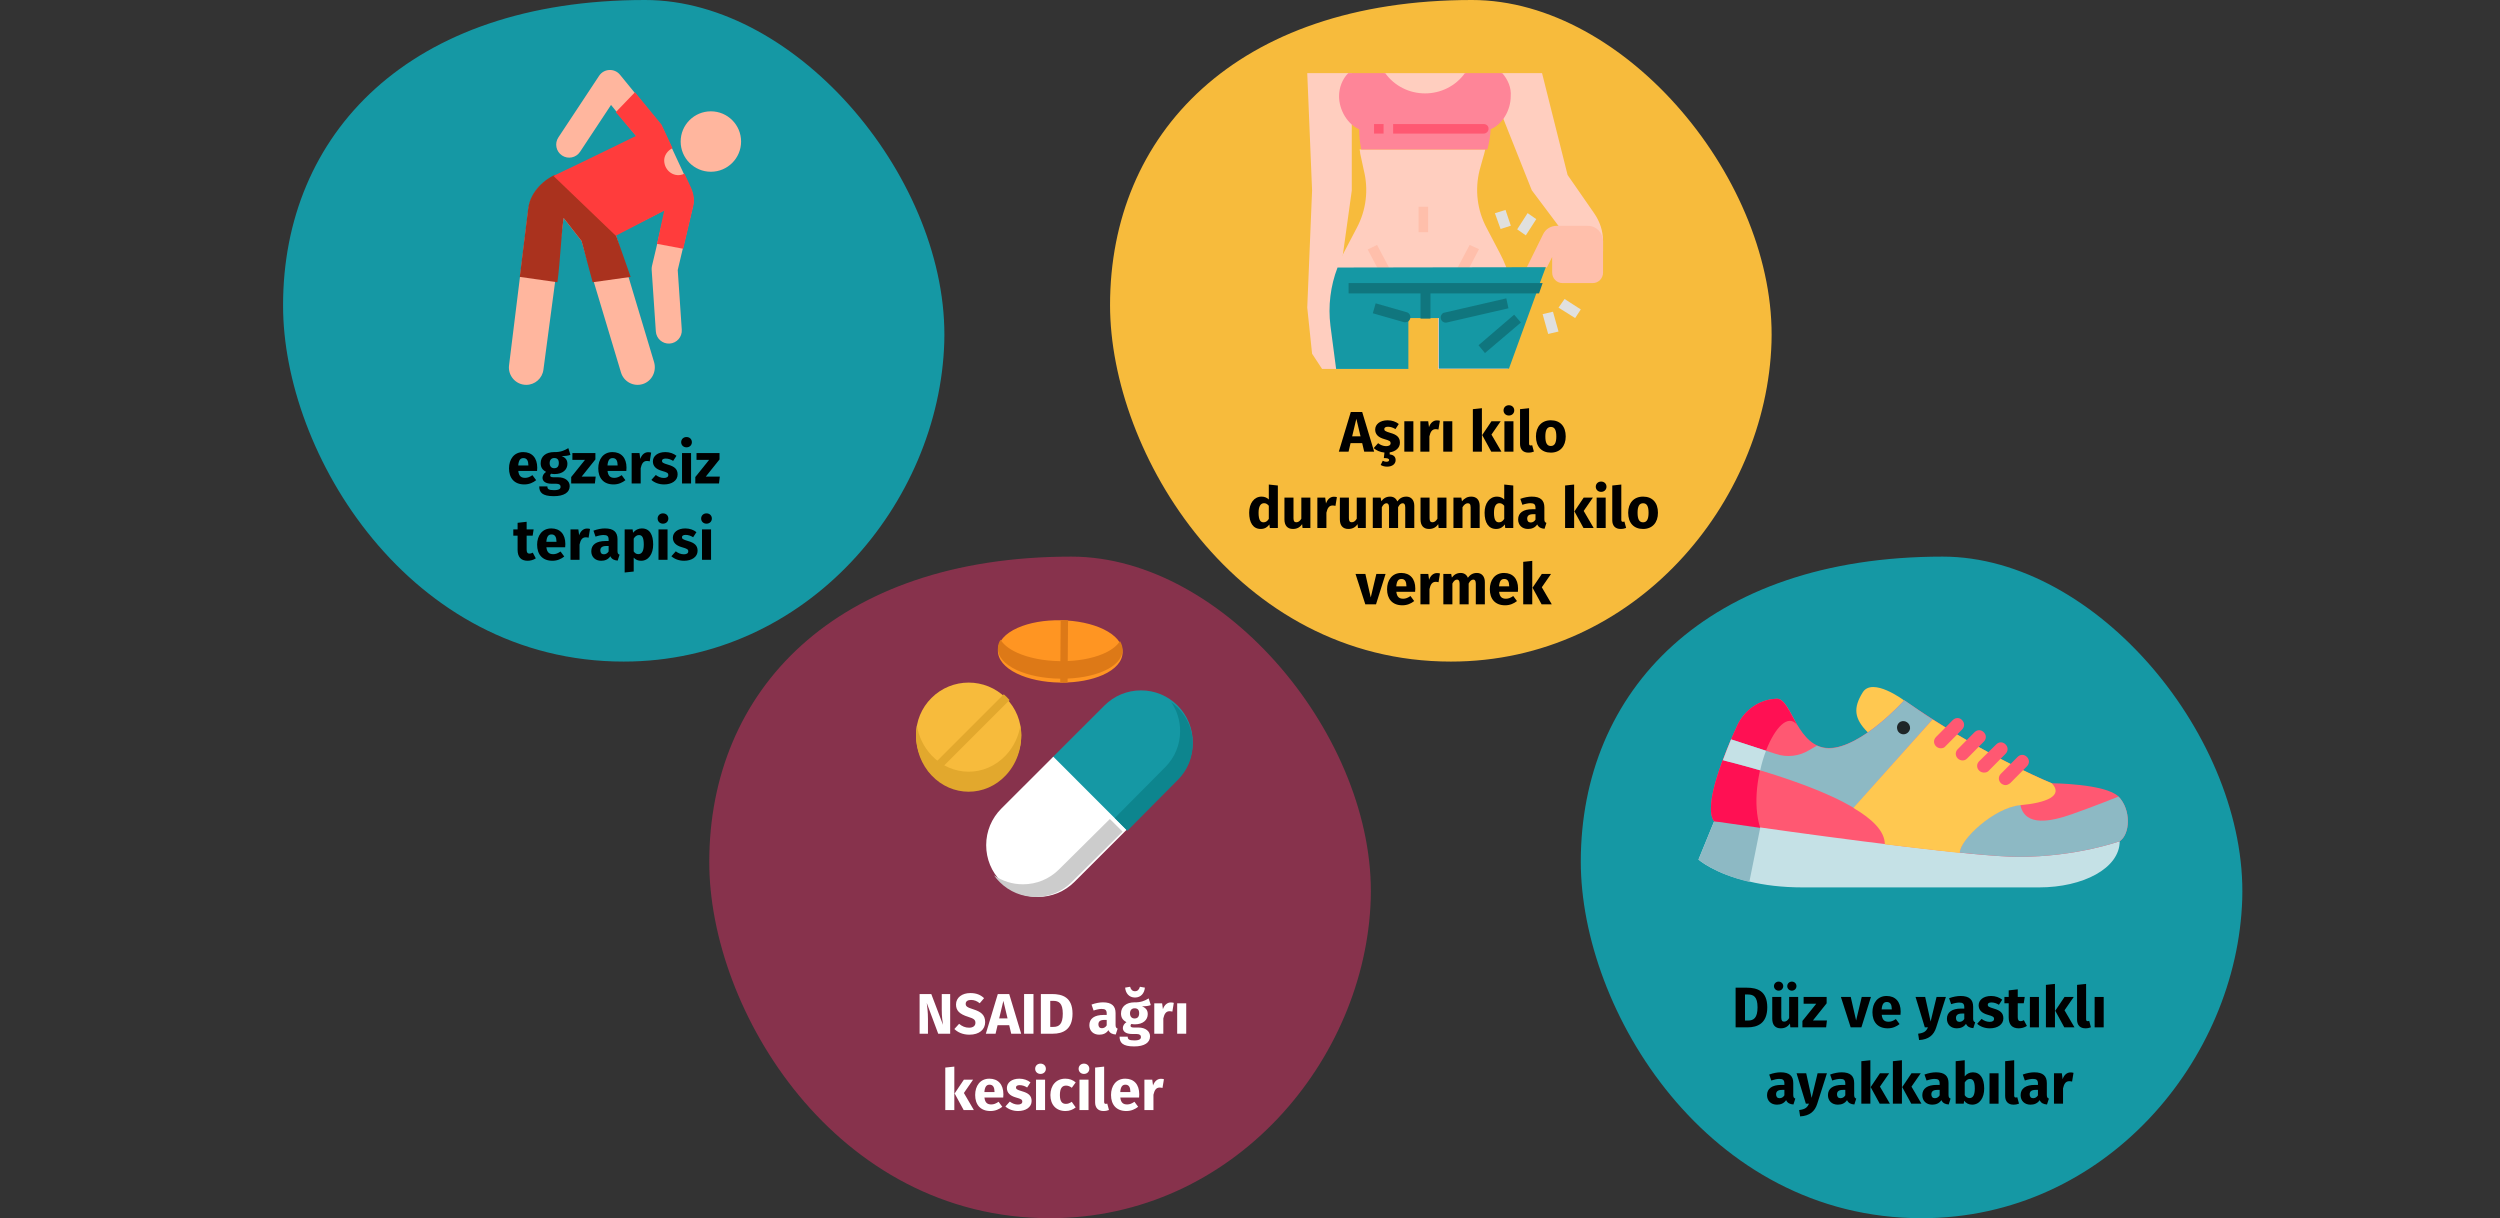 <?xml version="1.0" encoding="UTF-8"?>
<svg width="786px" height="383px" viewBox="0 0 786 383" version="1.1" xmlns="http://www.w3.org/2000/svg" xmlns:xlink="http://www.w3.org/1999/xlink">
    <rect x="0" y="0" width="786" height="383" fill="#333333" stroke="none"/>
    <title>hueftarthrose-behandlung-02-tr</title>
    <g id="Page-1" stroke="none" stroke-width="1" fill="none" fill-rule="evenodd">
        <g id="vorlage-copy" transform="translate(-123, -1111)">
            <g id="hueftarthrose-behandlung-02-tr" transform="translate(123, 1111)">
                <path d="M10.4,0 L775.6,0 C781.3,0 786,5.4 786,12 L786,281 C786,287.6 781.3,293 775.6,293 L10.4,293 C4.7,293 0,287.6 0,281 L0,12 C0,5.4 4.7,0 10.4,0 Z" id="Mask-Copy"></path>
                <path d="M196.059,208 C253.932,208 295.287,158.08 296.878,107.671 C298.468,57.139 251.24,0 202.788,0 C128.398,0 88.999,42.334 88.999,95.925 C88.878,142.541 128.642,208 196.059,208 Z" id="Oval-Copy-2-Copy" fill="#1598A4" fill-rule="nonzero"></path>
                <g id="gymnastics-copy" transform="translate(160, 22)" fill-rule="nonzero">
                    <path d="M34.933,1.506 C33.19,-0.636 29.877,-0.463 28.36,1.832 L15.55,21.207 C14.304,23.093 14.818,25.634 16.7,26.884 C18.588,28.138 21.121,27.61 22.363,25.732 L32.107,10.993 L40.278,21.035 C40.261,21.043 24.257,28.671 13.61,33.745 C9.467,35.72 6.618,39.678 6.054,44.241 L0.042,92.866 C-0.361,96.129 2.179,99 5.456,99 C8.166,99 10.514,96.974 10.856,94.209 L17.195,46.532 L22.821,53.737 L35.24,95.111 C36.114,98.02 39.199,99.669 42.11,98.741 C44.967,97.83 46.5,94.714 45.637,91.837 L33.624,51.819 L49.158,43.929 L44.983,61.615 C44.889,62.015 44.855,62.426 44.883,62.836 L46.197,82.21 C46.35,84.465 48.298,86.173 50.551,86.019 C52.802,85.865 54.504,83.911 54.351,81.655 L53.078,62.898 L57.757,43.162 C58.224,41.194 58.014,39.125 57.16,37.292 L47.911,17.417 L34.933,1.506 Z" id="Path" fill="#FFB69E"></path>
                    <path d="M17.195,46.532 L22.821,53.737 C23.443,55.787 25.81,65.021 26.332,66.742 L38.275,65.057 L33.624,51.819 L14.391,33 C10.163,34.994 6.637,38.926 6.061,43.535 L3.414,65.057 L15.251,66.742 C16.144,60.087 16.374,52.641 17.195,46.532 Z" id="Path" fill="#AA321E"></path>
                    <path d="M33.598,52.116 L48.824,44.242 L46.553,54.659 L54.819,56.213 C55.159,54.788 57.451,44.973 58,42.667 C58.463,40.725 58.014,38.613 57.168,36.805 L55.203,32.603 C52.214,34.066 48.972,31.888 48.824,28.612 C48.746,26.861 49.912,25.303 51.452,24.583 L48,17.201 L39.638,7 L33.598,13.268 L39.931,20.751 C39.913,20.759 24.553,28.302 14,33.307 L33.598,52.116 Z" id="Path" fill="#FF3C3C"></path>
                    <circle id="Oval" fill="#FFB69E" cx="63.5" cy="22.5" r="9.5"></circle>
                </g>
                <g id="Group-22-Copy" transform="translate(222.999, 175)" fill-rule="nonzero">
                    <path d="M107.102,208 C164.998,208 206.37,158.08 207.961,107.671 C209.553,57.261 162.306,0 113.834,0 C39.414,0 0,42.334 0,95.925 C-0.122,142.541 39.659,208 107.102,208 Z" id="Oval-Copy-6" fill="#87324C"></path>
                    <g id="medicine" transform="translate(65.001, 20)">
                        <path d="M28.246,24.445 C21.795,17.992 11.298,17.992 4.846,24.446 C1.721,27.571 0,31.727 0,36.148 C0,40.569 1.721,44.725 4.846,47.85 C8.072,51.077 12.309,52.69 16.546,52.69 C20.783,52.69 25.02,51.077 28.246,47.85 C34.697,41.398 34.697,30.898 28.246,24.445 Z" id="Path" fill="#F7BB3C"></path>
                        <path d="M28.249,42.448 C25.023,45.897 20.785,47.622 16.548,47.622 C12.31,47.622 8.073,45.897 4.847,42.448 C2.427,39.86 0.849,36.612 0.26,33.085 C0.088,34.113 0,35.164 0,36.231 C0,40.957 1.721,45.4 4.847,48.742 C8.073,52.191 12.31,53.915 16.548,53.915 C20.785,53.915 25.023,52.191 28.249,48.742 C32.225,44.491 33.747,38.597 32.822,33.085 C32.247,36.516 30.725,39.801 28.249,42.448 L28.249,42.448 Z" id="Path" fill="#E2A82D"></path>
                        <path d="M58.945,2.835 C55.346,1.094 50.568,0.089 45.491,0.005 C40.416,-0.077 35.607,0.771 31.955,2.394 C27.986,4.158 25.777,6.676 25.733,9.483 C25.689,12.289 27.82,14.878 31.731,16.771 C35.33,18.512 40.108,19.517 45.185,19.6 C45.413,19.604 45.639,19.606 45.865,19.606 C50.69,19.606 55.233,18.762 58.72,17.211 C62.69,15.448 64.899,12.93 64.943,10.123 C64.987,7.316 62.856,4.728 58.945,2.835 L58.945,2.835 Z" id="Path" fill="#FF9522"></path>
                        <path d="M58.72,10.602 C55.232,12.069 50.69,12.868 45.865,12.868 C45.639,12.868 45.413,12.866 45.185,12.862 C40.108,12.784 35.33,11.833 31.731,10.184 C29.267,9.055 27.511,7.665 26.559,6.127 C26.03,6.971 25.749,7.867 25.733,8.797 C25.689,11.454 27.82,13.905 31.731,15.697 C35.33,17.345 40.108,18.296 45.185,18.375 C45.413,18.378 45.639,18.38 45.865,18.38 C50.69,18.38 55.232,17.582 58.72,16.114 C62.69,14.444 64.899,12.061 64.943,9.404 C64.959,8.42 64.677,7.465 64.118,6.562 C63.136,8.129 61.301,9.516 58.72,10.602 Z" id="Path" fill="#DD7917"></path>
                        <path d="M65.895,66.169 L82.228,49.85 C85.302,46.778 86.997,42.691 87,38.344 C87.003,33.996 85.313,29.908 82.242,26.832 C79.172,23.755 75.087,22.059 70.742,22.056 C70.738,22.056 70.734,22.056 70.73,22.056 C66.389,22.056 62.307,23.747 59.234,26.816 L42.901,43.135 C42.897,43.14 42.892,43.146 42.887,43.151 L65.895,66.169 Z" id="Path" fill="#1598A4"></path>
                        <path d="M43.154,42.903 C43.159,42.897 43.163,42.892 43.168,42.887 L26.83,59.206 C23.755,62.279 22.059,66.365 22.056,70.712 C22.053,75.06 23.743,79.149 26.815,82.225 C29.887,85.301 33.973,86.997 38.32,87 L38.33,87 C42.673,87 46.757,85.309 49.831,82.24 L66.168,65.921 C66.168,65.921 66.168,65.921 66.169,65.921 L43.154,42.903 Z" id="Path" fill="#FFFFFF"></path>
                        <path d="M87,38.864 C87.003,34.597 85.358,30.585 82.371,27.567 C81.696,26.885 80.97,26.273 80.203,25.732 C82.042,28.391 83.031,31.547 83.029,34.858 C83.026,39.124 81.377,43.134 78.385,46.149 L62.493,62.162 L66.464,66.169 L82.356,50.155 C85.348,47.14 86.997,43.13 87,38.864 Z" id="Path" fill="#0D858E"></path>
                        <path d="M64.944,66.47 L60.937,62.493 L60.937,62.494 L44.905,78.388 C41.889,81.377 37.882,83.023 33.621,83.023 C33.617,83.023 33.613,83.023 33.61,83.023 C30.308,83.021 27.159,82.03 24.507,80.193 C25.044,80.956 25.65,81.678 26.326,82.349 C29.341,85.346 33.349,86.997 37.616,87 L37.626,87 C41.888,87 45.895,85.354 48.91,82.364 L64.943,66.47 C64.943,66.47 64.943,66.47 64.944,66.47 L64.944,66.47 Z" id="Path" fill="#CCCCCC"></path>
                        <path d="M28.535,24.155 C28.228,23.848 27.909,23.56 27.584,23.282 L3.676,47.194 C3.955,47.519 4.248,47.834 4.554,48.14 C4.862,48.448 5.18,48.735 5.504,49.014 L29.408,25.106 C29.13,24.782 28.842,24.463 28.535,24.155 L28.535,24.155 Z" id="Path" fill="#E2A82D"></path>
                        <path d="M45.475,0.007 L45.338,19.563 C45.695,19.58 46.054,19.594 46.416,19.6 C46.626,19.604 46.835,19.606 47.044,19.606 C47.248,19.606 47.449,19.602 47.651,19.598 L47.789,0.042 C47.427,0.025 47.064,0.011 46.698,0.004 C46.289,-0.003 45.881,-0.001 45.475,0.007 Z" id="Path" fill="#DD7917"></path>
                    </g>
                </g>
                <g id="Group-24-Copy" transform="translate(497, 175)" fill-rule="nonzero">
                    <path d="M107.161,208 C165.023,208 206.371,158.08 207.961,107.671 C209.551,57.261 162.332,0 113.767,0 C39.39,0 0,42.334 0,95.925 C0,142.541 39.757,208 107.161,208 Z" id="Oval-Copy-4" fill="#1598A4"></path>
                    <g id="sneakers" transform="translate(37, 41)">
                        <path d="M53.219,14.25 C48.947,9.941 48.58,6.617 51.632,1.693 C54.684,-3.232 64.571,4.155 64.571,4.155 L64.571,32.1" id="Path_52_" fill="#FFC850"></path>
                        <path d="M132.437,48.473 C132.437,56.968 120.963,63 107.048,63 L32.835,63 C26.121,63 20.628,62.261 15.99,61.153 C5.005,58.691 0,54.259 0,54.259 L4.882,42.318 L16.967,42.934 L132.437,48.473 Z" id="Path_53_" fill="#C5E1E6"></path>
                        <path d="M132.437,48.473 C132.437,48.473 118.888,53.398 100.701,53.398 C87.396,53.398 42.844,47.489 19.53,44.165 C10.741,43.057 4.882,42.195 4.882,42.195 C1.343,37.271 8.3,20.528 12.206,12.034 C14.281,7.602 18.431,4.401 23.314,3.786 C23.802,3.786 24.168,3.662 24.656,3.662 C27.098,3.662 28.684,7.725 31.004,11.787 C33.201,15.481 36.13,19.174 41.013,19.174 C51.266,19.174 64.693,4.155 64.693,4.155 C90.814,22.252 111.076,30.254 111.076,30.254 C111.076,30.254 127.92,30.377 132.071,34.439 C136.099,38.625 135.732,46.257 132.437,48.473 Z" id="Path_54_" fill="#FF5872"></path>
                        <path d="M19.408,44.288 L15.99,61.277 C5.005,58.691 0,54.259 0,54.259 L4.882,42.318 L16.967,42.934 L19.408,44.288 Z" id="Path_55_" fill="#8DB9C4"></path>
                        <path d="M31.004,11.911 C25.389,4.77 14.647,29.269 19.408,44.288 C10.741,43.057 4.882,42.195 4.882,42.195 C1.343,37.271 8.3,20.528 12.206,12.034 C14.281,7.602 18.431,4.401 23.314,3.786 C23.802,3.786 24.168,3.662 24.656,3.662 C27.098,3.786 28.684,7.848 31.004,11.911 Z" id="Path_56_" fill="#FF1053"></path>
                        <path d="M73.603,10.187 L48.825,38.009 C40.402,32.962 28.318,28.899 19.408,26.191 C12.694,24.221 7.812,23.113 7.69,22.99 C8.544,20.774 9.399,18.435 10.253,16.466 L21.239,20.036 L24.29,21.021 C27.83,22.252 31.736,21.759 34.91,19.789 L37.229,18.435 C38.327,18.928 39.67,19.297 41.013,19.297 C51.266,19.174 64.693,4.155 64.693,4.155 C67.744,6.248 70.674,8.34 73.603,10.187 Z" id="Path_57_" fill="#8DB9C4"></path>
                        <path d="M132.437,48.473 C132.437,48.473 118.888,53.398 100.701,53.398 C96.795,53.398 90.203,52.905 82.147,52.043 L82.147,52.043 C82.147,47.735 93.011,37.763 101.189,37.024 C102.654,44.165 111.076,42.195 117.423,39.979 C123.77,37.763 132.071,34.439 132.071,34.439 C136.099,38.625 135.732,46.257 132.437,48.473 L132.437,48.473 Z" id="Path_58_" fill="#8DB9C4"></path>
                        <path d="M21.239,20.036 C20.506,21.882 19.896,23.975 19.408,26.191 C12.694,24.221 7.812,23.113 7.69,22.99 C8.544,20.774 9.399,18.435 10.253,16.466 L21.239,20.036 Z" id="Path_59_" fill="#C5E1E6"></path>
                        <path d="M101.189,37.148 C93.011,37.886 82.147,47.981 82.147,52.167 L82.147,52.167 C75.068,51.428 66.89,50.443 58.59,49.458 C58.59,45.273 54.561,41.456 48.703,38.009 L48.703,38.009 L73.603,10.187 C95.33,23.975 111.076,30.254 111.076,30.254 C114.86,34.193 109.367,36.409 101.189,37.148 Z" id="Path_60_" fill="#FFC850"></path>
                        <g id="Group_5_" transform="translate(74.056, 9.757)" fill="#FF5872">
                            <path d="M2.106,9.51 C1.617,9.51 1.007,9.264 0.641,8.894 C-0.214,8.033 -0.214,6.802 0.641,5.94 L5.889,0.646 C6.744,-0.215 8.087,-0.215 8.819,0.646 C9.673,1.508 9.673,2.739 8.819,3.601 L3.57,8.894 C3.204,9.387 2.594,9.51 2.106,9.51 Z" id="Path_61_"></path>
                            <path d="M8.941,13.326 C8.453,13.326 7.842,13.08 7.476,12.711 C6.622,11.849 6.622,10.618 7.476,9.756 L12.725,4.463 C13.579,3.601 14.8,3.601 15.654,4.463 C16.509,5.324 16.509,6.555 15.654,7.417 L10.406,12.711 C9.917,13.203 9.429,13.326 8.941,13.326 Z" id="Path_62_"></path>
                            <path d="M15.654,17.143 C15.166,17.143 14.556,16.896 14.19,16.527 C13.335,15.665 13.335,14.434 14.19,13.573 L19.56,8.279 C20.415,7.417 21.635,7.417 22.49,8.279 C23.344,9.141 23.344,10.372 22.49,11.234 L17.119,16.65 C16.753,17.02 16.265,17.143 15.654,17.143 Z" id="Path_63_"></path>
                            <path d="M22.49,21.082 C22.002,21.082 21.391,20.836 21.025,20.467 C20.171,19.605 20.171,18.374 21.025,17.512 L26.274,12.218 C27.128,11.357 28.349,11.357 29.203,12.218 C30.058,13.08 30.058,14.311 29.203,15.173 L23.955,20.467 C23.466,20.836 22.978,21.082 22.49,21.082 Z" id="Path_64_"></path>
                        </g>
                        <path d="M64.448,14.865 C63.472,14.865 62.618,14.127 62.495,13.265 C62.251,12.403 62.618,11.418 63.472,10.926 C64.937,10.187 66.646,11.418 66.524,13.019 C66.401,14.003 65.547,14.865 64.448,14.865 Z" id="Path_65_" fill="#1E2628"></path>
                    </g>
                </g>
                <g id="Group-23-Copy" transform="translate(349, 0)" fill-rule="nonzero">
                    <path d="M107.161,208 C165.023,208 206.371,158.08 207.961,107.671 C209.551,57.261 162.332,0 113.767,0 C39.39,0 0,42.334 0,95.925 C0,142.541 39.757,208 107.161,208 Z" id="Oval-Copy-7" fill="#F7BB3C"></path>
                    <g id="diet" transform="translate(62, 23)">
                        <polygon id="Path_66_" fill="#FFCEBF" points="24 0 50 0 50 8 24 8"></polygon>
                        <polyline id="Path_67_" fill="#FFCEBF" points="0 0 1.519 36.91 0 73.709 1.519 88.205 4.667 93 12.481 93 9.333 70.475 14 36.91 14 0"></polyline>
                        <path d="M62.494,60.845 C61.94,59.393 61.276,57.942 60.501,56.49 L56.405,48.675 C53.416,43.092 52.641,36.617 54.191,30.476 L55.187,26.903 C55.519,25.898 55.741,24.893 55.962,24 L16.442,24 C16.553,24.447 16.663,24.893 16.663,25.34 L17.77,30.476 C19.32,36.617 18.545,43.092 15.556,48.675 L11.46,56.49 C7.807,63.524 6.368,71.451 7.254,79.379 L8.914,93 L31.608,93 L31.608,76.922 L41.128,76.922 L41.128,93 L63.047,93 L64.708,79.379 C65.483,73.126 64.708,66.762 62.494,60.845 L62.494,60.845 Z" id="Path_68_" fill="#FFCEBF"></path>
                        <path d="M61.669,14.39 L70.589,36.813 L84.972,56 L93,56 L93,52.765 C93,49.641 91.997,46.629 90.213,44.064 L81.85,32.016 L73.822,0 L61,0 L61.669,14.39 Z" id="Path_69_" fill="#FFCEBF"></path>
                        <polygon id="Path_70_" fill="#E0E0DE" points="59 44.038 62.333 43 64 47.962 60.786 49"></polygon>
                        <polygon id="Path_71_" fill="#E0E0DE" points="66 49.102 69.283 44 72 45.898 68.717 51"></polygon>
                        <polygon id="Path_72_" fill="#E0E0DE" points="79 73.717 80.898 71 86 74.283 84.22 77"></polygon>
                        <polygon id="Path_73_" fill="#E0E0DE" points="74 75.766 77.256 75 79 81.234 75.744 82"></polygon>
                        <path d="M61.312,0 L49.565,0 C46.683,4.019 42.028,6.363 37.041,6.363 C32.054,6.363 27.4,4.019 24.518,0 L12.881,0 C10.997,1.898 10,4.577 10,7.256 C10,11.609 12.66,16.074 16.317,17.637 C16.317,20.093 16.539,21.656 16.982,24 L56.657,24 C57.212,21.656 57.544,19.981 57.655,17.637 C61.423,16.074 63.972,11.609 63.972,7.256 C64.194,4.577 63.085,2.009 61.312,0 Z" id="Path_74_" fill="#FE8598"></path>
                        <path d="M55.462,19 L27,19 L27,16 L55.462,16 C56.341,16 57,16.621 57,17.448 C57,18.276 56.341,19 55.462,19 Z" id="Path_75_" fill="#FF5872"></path>
                        <polygon id="Path_76_" fill="#FF5872" points="21 16 24 16 24 19 21 19"></polygon>
                        <path d="M75.333,61.101 L69,61.101 L74.111,50.734 C74.889,49.025 76.556,48 78.444,48 L88.222,48 C90.889,48 93,50.165 93,52.899 L93,62.696 C93,64.519 91.556,66 89.778,66 L80.222,66 C78.444,66 77,64.519 77,62.696 L77,57.797 L75.333,61.101 Z" id="Path_77_" fill="#FFBFAB"></path>
                        <polygon id="Path_78_" fill="#FFBFAB" points="35 42 38 42 38 50 35 50"></polygon>
                        <polygon id="Path_79_" fill="#FFBFAB" points="19 55.444 21.941 54 27 63.556 24.059 65"></polygon>
                        <polygon id="Path_80_" fill="#FFBFAB" points="46 63.556 51.059 54 54 55.333 48.941 65"></polygon>
                        <path d="M75,61 L73.218,65.778 L72.105,69 L63.419,92.889 L41.37,92.889 L41.37,77 L31.793,77 L31.793,93 L9.076,93 L7.294,79.444 C6.515,73.222 7.294,66.889 9.521,61.111 L75,61 L75,61 Z" id="Path_81_" fill="#1598A4"></path>
                        <g id="Group_6_" transform="translate(13, 66)" fill="#10767E">
                            <polygon id="Path_82_" points="61 0 59.881 3.239 0 3.239 0 0"></polygon>
                            <polygon id="Path_83_" points="22.609 1.563 25.743 1.563 25.743 11.168 22.609 11.168"></polygon>
                            <polygon id="Path_84_" points="40.853 19.543 52.046 9.939 54.172 12.396 42.868 22"></polygon>
                            <path d="M28.989,11.168 C28.877,10.721 28.989,10.274 29.213,9.939 C29.437,9.604 29.772,9.269 30.22,9.269 L49.583,4.802 L50.255,7.929 L30.892,12.396 C30.444,12.508 29.996,12.396 29.661,12.173 C29.325,11.949 29.101,11.614 28.989,11.168 L28.989,11.168 Z" id="Path_85_"></path>
                            <path d="M17.349,12.284 L7.611,9.492 L8.506,6.365 L18.244,9.157 C19.139,9.381 19.587,10.274 19.363,11.168 C19.251,11.614 18.916,11.949 18.58,12.173 C18.132,12.284 17.684,12.396 17.349,12.284 L17.349,12.284 Z" id="Path_86_"></path>
                        </g>
                    </g>
                </g>
                <g id="egzersiz-terapisi" transform="translate(160.033, 137.402)" fill="#000000" fill-rule="nonzero">
                    <path d="M8.874,9.63 C8.874,6.534 7.2,4.734 4.464,4.734 C1.566,4.734 0,7.002 0,9.864 C0,12.852 1.62,14.904 4.806,14.904 C6.354,14.904 7.578,14.328 8.532,13.572 L7.362,11.988 C6.534,12.564 5.85,12.834 5.076,12.834 C3.906,12.834 3.096,12.366 2.916,10.656 L8.82,10.656 C8.856,10.368 8.874,9.936 8.874,9.63 Z M6.084,8.946 L2.898,8.946 C3.042,7.218 3.582,6.624 4.536,6.624 C5.67,6.624 6.066,7.524 6.084,8.82 L6.084,8.946 Z" id="Shape"></path>
                    <path d="M18.648,3.492 C17.496,4.176 16.272,4.788 14.148,4.734 C11.646,4.734 9.954,6.066 9.954,8.226 C9.954,9.468 10.44,10.314 11.664,10.962 C10.98,11.394 10.53,12.096 10.53,12.798 C10.53,13.824 11.376,14.688 13.464,14.688 L14.85,14.688 C15.804,14.688 16.218,15.066 16.218,15.624 C16.218,16.236 15.822,16.704 14.148,16.704 C12.42,16.704 12.06,16.344 12.06,15.516 L9.504,15.516 C9.504,17.406 10.458,18.594 14.076,18.594 C17.352,18.594 19.08,17.388 19.08,15.426 C19.08,13.824 17.658,12.654 15.426,12.654 L13.986,12.654 C13.068,12.654 12.942,12.366 12.942,12.078 C12.942,11.862 13.05,11.646 13.248,11.538 C13.59,11.61 13.95,11.646 14.346,11.646 C16.83,11.646 18.36,10.296 18.36,8.442 C18.36,7.2 17.766,6.498 16.56,5.976 C17.766,5.976 18.648,5.868 19.314,5.598 L18.648,3.492 Z M14.22,6.606 C15.174,6.606 15.66,7.092 15.66,8.154 C15.66,9.252 15.156,9.81 14.22,9.81 C13.356,9.81 12.78,9.234 12.78,8.19 C12.78,7.2 13.338,6.606 14.22,6.606 Z" id="Shape"></path>
                    <polygon id="Path" points="27.162 5.04 19.926 5.04 19.926 7.182 23.886 7.182 19.548 12.582 19.548 14.598 27 14.598 27.252 12.438 22.842 12.438 27.162 7.038"></polygon>
                    <path d="M36.936,9.63 C36.936,6.534 35.262,4.734 32.526,4.734 C29.628,4.734 28.062,7.002 28.062,9.864 C28.062,12.852 29.682,14.904 32.868,14.904 C34.416,14.904 35.64,14.328 36.594,13.572 L35.424,11.988 C34.596,12.564 33.912,12.834 33.138,12.834 C31.968,12.834 31.158,12.366 30.978,10.656 L36.882,10.656 C36.918,10.368 36.936,9.936 36.936,9.63 Z M34.146,8.946 L30.96,8.946 C31.104,7.218 31.644,6.624 32.598,6.624 C33.732,6.624 34.128,7.524 34.146,8.82 L34.146,8.946 Z" id="Shape"></path>
                    <path d="M43.74,4.77 C42.642,4.77 41.706,5.562 41.274,6.894 L41.022,5.04 L38.556,5.04 L38.556,14.598 L41.4,14.598 L41.4,9.792 C41.724,8.37 42.21,7.524 43.38,7.524 C43.686,7.524 43.938,7.578 44.244,7.65 L44.694,4.896 C44.37,4.806 44.1,4.77 43.74,4.77 Z" id="Path"></path>
                    <path d="M49.14,4.734 C46.728,4.734 45.234,6.012 45.234,7.65 C45.234,9.126 46.17,10.098 48.06,10.638 C49.788,11.124 50.076,11.322 50.076,11.97 C50.076,12.546 49.554,12.87 48.69,12.87 C47.754,12.87 46.872,12.492 46.152,11.934 L44.766,13.482 C45.702,14.328 47.106,14.904 48.762,14.904 C51.138,14.904 53.01,13.734 53.01,11.754 C53.01,10.044 51.948,9.252 50.058,8.712 C48.348,8.208 48.096,7.992 48.096,7.488 C48.096,7.056 48.474,6.768 49.248,6.768 C50.076,6.768 50.868,7.038 51.606,7.506 L52.65,5.904 C51.768,5.184 50.526,4.734 49.14,4.734 Z" id="Path"></path>
                    <path d="M55.8,0 C54.828,0 54.126,0.702 54.126,1.62 C54.126,2.538 54.828,3.24 55.8,3.24 C56.808,3.24 57.492,2.538 57.492,1.62 C57.492,0.702 56.808,0 55.8,0 Z M57.24,5.04 L54.396,5.04 L54.396,14.598 L57.24,14.598 L57.24,5.04 Z" id="Shape"></path>
                    <polygon id="Path" points="66.186 5.04 58.95 5.04 58.95 7.182 62.91 7.182 58.572 12.582 58.572 14.598 66.024 14.598 66.276 12.438 61.866 12.438 66.186 7.038"></polygon>
                    <path d="M7.47,36.348 C7.092,36.564 6.768,36.654 6.444,36.654 C5.85,36.654 5.544,36.33 5.544,35.412 L5.544,31.02 L7.434,31.02 L7.74,29.04 L5.544,29.04 L5.544,26.646 L2.7,26.97 L2.7,29.04 L1.35,29.04 L1.35,31.02 L2.7,31.02 L2.7,35.448 C2.7,37.698 3.726,38.886 5.832,38.904 C6.696,38.904 7.704,38.652 8.424,38.148 L7.47,36.348 Z" id="Path"></path>
                    <path d="M17.712,33.63 C17.712,30.534 16.038,28.734 13.302,28.734 C10.404,28.734 8.838,31.002 8.838,33.864 C8.838,36.852 10.458,38.904 13.644,38.904 C15.192,38.904 16.416,38.328 17.37,37.572 L16.2,35.988 C15.372,36.564 14.688,36.834 13.914,36.834 C12.744,36.834 11.934,36.366 11.754,34.656 L17.658,34.656 C17.694,34.368 17.712,33.936 17.712,33.63 Z M14.922,32.946 L11.736,32.946 C11.88,31.218 12.42,30.624 13.374,30.624 C14.508,30.624 14.904,31.524 14.922,32.82 L14.922,32.946 Z" id="Shape"></path>
                    <path d="M24.516,28.77 C23.418,28.77 22.482,29.562 22.05,30.894 L21.798,29.04 L19.332,29.04 L19.332,38.598 L22.176,38.598 L22.176,33.792 C22.5,32.37 22.986,31.524 24.156,31.524 C24.462,31.524 24.714,31.578 25.02,31.65 L25.47,28.896 C25.146,28.806 24.876,28.77 24.516,28.77 Z" id="Path"></path>
                    <path d="M34.11,35.826 L34.11,32.118 C34.11,29.904 32.922,28.734 30.15,28.734 C29.07,28.734 27.756,28.986 26.55,29.436 L27.198,31.308 C28.152,30.984 29.088,30.804 29.7,30.804 C30.87,30.804 31.32,31.146 31.32,32.28 L31.32,32.694 L30.348,32.694 C27.468,32.694 25.866,33.828 25.866,35.916 C25.866,37.662 27.072,38.904 28.98,38.904 C30.114,38.904 31.176,38.526 31.86,37.482 C32.31,38.418 33.048,38.76 34.164,38.85 L34.758,36.996 C34.308,36.834 34.11,36.564 34.11,35.826 Z M29.808,36.87 C29.106,36.87 28.71,36.42 28.71,35.664 C28.71,34.71 29.322,34.26 30.618,34.26 L31.32,34.26 L31.32,35.97 C30.978,36.528 30.456,36.87 29.808,36.87 Z" id="Shape"></path>
                    <path d="M41.76,28.734 C40.806,28.734 39.798,29.112 39.006,30.102 L38.862,29.04 L36.36,29.04 L36.36,42.594 L39.204,42.288 L39.204,37.914 C39.798,38.58 40.59,38.904 41.526,38.904 C43.884,38.904 45.324,36.744 45.324,33.792 C45.324,30.696 44.226,28.734 41.76,28.734 Z M40.644,36.816 C40.05,36.816 39.6,36.546 39.204,35.97 L39.204,31.938 C39.618,31.236 40.194,30.822 40.842,30.822 C41.796,30.822 42.372,31.452 42.372,33.828 C42.372,35.97 41.706,36.816 40.644,36.816 Z" id="Shape"></path>
                    <path d="M48.402,24 C47.43,24 46.728,24.702 46.728,25.62 C46.728,26.538 47.43,27.24 48.402,27.24 C49.41,27.24 50.094,26.538 50.094,25.62 C50.094,24.702 49.41,24 48.402,24 Z M49.842,29.04 L46.998,29.04 L46.998,38.598 L49.842,38.598 L49.842,29.04 Z" id="Shape"></path>
                    <path d="M55.422,28.734 C53.01,28.734 51.516,30.012 51.516,31.65 C51.516,33.126 52.452,34.098 54.342,34.638 C56.07,35.124 56.358,35.322 56.358,35.97 C56.358,36.546 55.836,36.87 54.972,36.87 C54.036,36.87 53.154,36.492 52.434,35.934 L51.048,37.482 C51.984,38.328 53.388,38.904 55.044,38.904 C57.42,38.904 59.292,37.734 59.292,35.754 C59.292,34.044 58.23,33.252 56.34,32.712 C54.63,32.208 54.378,31.992 54.378,31.488 C54.378,31.056 54.756,30.768 55.53,30.768 C56.358,30.768 57.15,31.038 57.888,31.506 L58.932,29.904 C58.05,29.184 56.808,28.734 55.422,28.734 Z" id="Path"></path>
                    <path d="M62.082,24 C61.11,24 60.408,24.702 60.408,25.62 C60.408,26.538 61.11,27.24 62.082,27.24 C63.09,27.24 63.774,26.538 63.774,25.62 C63.774,24.702 63.09,24 62.082,24 Z M63.522,29.04 L60.678,29.04 L60.678,38.598 L63.522,38.598 L63.522,29.04 Z" id="Shape"></path>
                </g>
                <g id="NSAID-ağrı-kesiciler" transform="translate(289.123, 310.24)" fill="#FFFFFF" fill-rule="nonzero">
                    <path d="M9.612,2.286 L6.966,2.286 L6.966,7.326 C6.966,9.324 7.2,10.962 7.362,11.97 L3.672,2.286 L0,2.286 L0,14.76 L2.628,14.76 L2.628,10.188 C2.628,7.884 2.394,6.228 2.25,5.094 L5.85,14.76 L9.612,14.76 L9.612,2.286 Z" id="Path"></path>
                    <path d="M15.948,1.98 C13.356,1.98 11.448,3.384 11.448,5.58 C11.448,7.434 12.474,8.586 15.264,9.45 C17.082,10.008 17.55,10.422 17.55,11.34 C17.55,12.294 16.794,12.87 15.57,12.87 C14.328,12.87 13.338,12.42 12.42,11.646 L10.926,13.284 C11.952,14.274 13.5,15.066 15.66,15.066 C18.774,15.066 20.61,13.446 20.61,11.124 C20.61,8.82 19.26,7.848 16.902,7.092 C14.958,6.48 14.49,6.156 14.49,5.364 C14.49,4.572 15.138,4.14 16.164,4.14 C17.172,4.14 18.036,4.482 18.9,5.184 L20.268,3.582 C19.17,2.538 17.856,1.98 15.948,1.98 Z" id="Path"></path>
                    <path d="M28.8,14.76 L31.932,14.76 L28.17,2.286 L24.588,2.286 L20.826,14.76 L23.886,14.76 L24.516,12.078 L28.17,12.078 L28.8,14.76 Z M25.02,9.936 L26.334,4.428 L27.648,9.936 L25.02,9.936 Z" id="Shape"></path>
                    <polygon id="Path" points="35.802 2.286 32.85 2.286 32.85 14.76 35.802 14.76"></polygon>
                    <path d="M41.598,2.286 L38.124,2.286 L38.124,14.76 L41.868,14.76 C45.054,14.76 48.078,13.482 48.078,8.46 C48.078,3.312 44.928,2.286 41.598,2.286 Z M42.012,4.428 C43.74,4.428 45.018,5.112 45.018,8.46 C45.018,11.772 43.83,12.618 42.048,12.618 L41.076,12.618 L41.076,4.428 L42.012,4.428 Z" id="Shape"></path>
                    <path d="M61.614,11.988 L61.614,8.28 C61.614,6.066 60.426,4.896 57.654,4.896 C56.574,4.896 55.26,5.148 54.054,5.598 L54.702,7.47 C55.656,7.146 56.592,6.966 57.204,6.966 C58.374,6.966 58.824,7.308 58.824,8.442 L58.824,8.856 L57.852,8.856 C54.972,8.856 53.37,9.99 53.37,12.078 C53.37,13.824 54.576,15.066 56.484,15.066 C57.618,15.066 58.68,14.688 59.364,13.644 C59.814,14.58 60.552,14.922 61.668,15.012 L62.262,13.158 C61.812,12.996 61.614,12.726 61.614,11.988 Z M57.312,13.032 C56.61,13.032 56.214,12.582 56.214,11.826 C56.214,10.872 56.826,10.422 58.122,10.422 L58.824,10.422 L58.824,12.132 C58.482,12.69 57.96,13.032 57.312,13.032 Z" id="Shape"></path>
                    <path d="M67.716,3.384 C69.606,3.384 70.686,1.998 70.83,0.27 L69.264,0 C69.03,0.864 68.544,1.404 67.716,1.404 C66.888,1.404 66.402,0.864 66.186,0 L64.62,0.27 C64.764,1.998 65.826,3.384 67.716,3.384 Z M72.018,3.654 C70.866,4.338 69.642,4.95 67.518,4.896 C65.016,4.896 63.324,6.228 63.324,8.388 C63.324,9.63 63.81,10.476 65.034,11.124 C64.35,11.556 63.9,12.258 63.9,12.96 C63.9,13.986 64.746,14.85 66.834,14.85 L68.22,14.85 C69.174,14.85 69.588,15.228 69.588,15.786 C69.588,16.398 69.192,16.866 67.518,16.866 C65.79,16.866 65.43,16.506 65.43,15.678 L62.874,15.678 C62.874,17.568 63.828,18.756 67.446,18.756 C70.722,18.756 72.45,17.55 72.45,15.588 C72.45,13.986 71.028,12.816 68.796,12.816 L67.356,12.816 C66.438,12.816 66.312,12.528 66.312,12.24 C66.312,12.024 66.42,11.808 66.618,11.7 C66.96,11.772 67.32,11.808 67.716,11.808 C70.2,11.808 71.73,10.458 71.73,8.604 C71.73,7.362 71.136,6.66 69.93,6.138 C71.136,6.138 72.018,6.03 72.684,5.76 L72.018,3.654 Z M67.59,6.768 C68.544,6.768 69.03,7.254 69.03,8.316 C69.03,9.414 68.526,9.972 67.59,9.972 C66.726,9.972 66.15,9.396 66.15,8.352 C66.15,7.362 66.708,6.768 67.59,6.768 Z" id="Shape"></path>
                    <path d="M78.966,4.932 C77.868,4.932 76.932,5.724 76.5,7.056 L76.248,5.202 L73.782,5.202 L73.782,14.76 L76.626,14.76 L76.626,9.954 C76.95,8.532 77.436,7.686 78.606,7.686 C78.912,7.686 79.164,7.74 79.47,7.812 L79.92,5.058 C79.596,4.968 79.326,4.932 78.966,4.932 Z" id="Path"></path>
                    <polygon id="Path" points="83.826 5.202 80.982 5.202 80.982 14.76 83.826 14.76"></polygon>
                    <path d="M10.917,25.098 L8.073,25.404 L8.073,38.76 L10.917,38.76 L10.917,25.098 Z M16.821,29.202 L13.923,29.202 L11.007,33.54 L13.851,38.76 L17.055,38.76 L13.923,33.396 L16.821,29.202 Z" id="Shape"></path>
                    <path d="M26.343,33.792 C26.343,30.696 24.669,28.896 21.933,28.896 C19.035,28.896 17.469,31.164 17.469,34.026 C17.469,37.014 19.089,39.066 22.275,39.066 C23.823,39.066 25.047,38.49 26.001,37.734 L24.831,36.15 C24.003,36.726 23.319,36.996 22.545,36.996 C21.375,36.996 20.565,36.528 20.385,34.818 L26.289,34.818 C26.325,34.53 26.343,34.098 26.343,33.792 Z M23.553,33.108 L20.367,33.108 C20.511,31.38 21.051,30.786 22.005,30.786 C23.139,30.786 23.535,31.686 23.553,32.982 L23.553,33.108 Z" id="Shape"></path>
                    <path d="M31.347,28.896 C28.935,28.896 27.441,30.174 27.441,31.812 C27.441,33.288 28.377,34.26 30.267,34.8 C31.995,35.286 32.283,35.484 32.283,36.132 C32.283,36.708 31.761,37.032 30.897,37.032 C29.961,37.032 29.079,36.654 28.359,36.096 L26.973,37.644 C27.909,38.49 29.313,39.066 30.969,39.066 C33.345,39.066 35.217,37.896 35.217,35.916 C35.217,34.206 34.155,33.414 32.265,32.874 C30.555,32.37 30.303,32.154 30.303,31.65 C30.303,31.218 30.681,30.93 31.455,30.93 C32.283,30.93 33.075,31.2 33.813,31.668 L34.857,30.066 C33.975,29.346 32.733,28.896 31.347,28.896 Z" id="Path"></path>
                    <path d="M38.007,24.162 C37.035,24.162 36.333,24.864 36.333,25.782 C36.333,26.7 37.035,27.402 38.007,27.402 C39.015,27.402 39.699,26.7 39.699,25.782 C39.699,24.864 39.015,24.162 38.007,24.162 Z M39.447,29.202 L36.603,29.202 L36.603,38.76 L39.447,38.76 L39.447,29.202 Z" id="Shape"></path>
                    <path d="M45.801,28.896 C42.939,28.896 41.121,31.02 41.121,34.062 C41.121,37.086 42.921,39.066 45.855,39.066 C47.169,39.066 48.195,38.634 49.077,37.932 L47.835,36.168 C47.151,36.6 46.683,36.816 45.999,36.816 C44.865,36.816 44.109,36.168 44.109,34.044 C44.109,31.902 44.811,31.074 46.035,31.074 C46.683,31.074 47.241,31.29 47.853,31.758 L49.077,30.066 C48.159,29.292 47.133,28.896 45.801,28.896 Z" id="Path"></path>
                    <path d="M51.669,24.162 C50.697,24.162 49.995,24.864 49.995,25.782 C49.995,26.7 50.697,27.402 51.669,27.402 C52.677,27.402 53.361,26.7 53.361,25.782 C53.361,24.864 52.677,24.162 51.669,24.162 Z M53.109,29.202 L50.265,29.202 L50.265,38.76 L53.109,38.76 L53.109,29.202 Z" id="Shape"></path>
                    <path d="M57.807,39.066 C58.509,39.066 59.121,38.922 59.535,38.742 L58.995,36.726 C58.869,36.78 58.707,36.816 58.527,36.816 C58.185,36.816 58.023,36.618 58.023,36.222 L58.023,25.098 L55.179,25.404 L55.179,36.33 C55.179,38.076 56.151,39.066 57.807,39.066 Z" id="Path"></path>
                    <path d="M69.057,33.792 C69.057,30.696 67.383,28.896 64.647,28.896 C61.749,28.896 60.183,31.164 60.183,34.026 C60.183,37.014 61.803,39.066 64.989,39.066 C66.537,39.066 67.761,38.49 68.715,37.734 L67.545,36.15 C66.717,36.726 66.033,36.996 65.259,36.996 C64.089,36.996 63.279,36.528 63.099,34.818 L69.003,34.818 C69.039,34.53 69.057,34.098 69.057,33.792 Z M66.267,33.108 L63.081,33.108 C63.225,31.38 63.765,30.786 64.719,30.786 C65.853,30.786 66.249,31.686 66.267,32.982 L66.267,33.108 Z" id="Shape"></path>
                    <path d="M75.861,28.932 C74.763,28.932 73.827,29.724 73.395,31.056 L73.143,29.202 L70.677,29.202 L70.677,38.76 L73.521,38.76 L73.521,33.954 C73.845,32.532 74.331,31.686 75.501,31.686 C75.807,31.686 76.059,31.74 76.365,31.812 L76.815,29.058 C76.491,28.968 76.221,28.932 75.861,28.932 Z" id="Path"></path>
                </g>
                <g id="Aşırı-kilo-durumunda" transform="translate(392.74, 127.402)" fill="#000000" fill-rule="nonzero">
                    <path d="M36.162,14.598 L39.294,14.598 L35.532,2.124 L31.95,2.124 L28.188,14.598 L31.248,14.598 L31.878,11.916 L35.532,11.916 L36.162,14.598 Z M32.382,9.774 L33.696,4.266 L35.01,9.774 L32.382,9.774 Z" id="Shape"></path>
                    <path d="M47.394,11.754 C47.394,10.044 46.332,9.252 44.442,8.712 C42.732,8.208 42.48,7.992 42.48,7.488 C42.48,7.056 42.858,6.768 43.632,6.768 C44.46,6.768 45.252,7.038 45.99,7.506 L47.034,5.904 C46.152,5.184 44.91,4.734 43.524,4.734 C41.112,4.734 39.618,6.012 39.618,7.65 C39.618,9.126 40.554,10.098 42.444,10.638 C44.172,11.124 44.46,11.322 44.46,11.97 C44.46,12.546 43.938,12.87 43.074,12.87 C42.138,12.87 41.256,12.492 40.536,11.934 L39.15,13.482 C39.978,14.22 41.148,14.76 42.534,14.886 L42.336,16.614 C43.488,16.614 43.992,16.794 43.992,17.226 C43.992,17.622 43.65,17.766 43.146,17.766 C42.696,17.766 42.354,17.64 41.994,17.46 L41.346,18.774 C41.796,19.08 42.516,19.314 43.362,19.314 C45,19.314 46.044,18.468 46.044,17.244 C46.044,16.272 45.468,15.606 44.172,15.462 L44.172,14.832 C46.044,14.544 47.394,13.446 47.394,11.754 Z" id="Path"></path>
                    <polygon id="Path" points="51.624 5.04 48.78 5.04 48.78 14.598 51.624 14.598"></polygon>
                    <path d="M59.004,4.77 C57.906,4.77 56.97,5.562 56.538,6.894 L56.286,5.04 L53.82,5.04 L53.82,14.598 L56.664,14.598 L56.664,9.792 C56.988,8.37 57.474,7.524 58.644,7.524 C58.95,7.524 59.202,7.578 59.508,7.65 L59.958,4.896 C59.634,4.806 59.364,4.77 59.004,4.77 Z" id="Path"></path>
                    <polygon id="Path" points="63.864 5.04 61.02 5.04 61.02 14.598 63.864 14.598"></polygon>
                    <path d="M73.17,0.936 L70.326,1.242 L70.326,14.598 L73.17,14.598 L73.17,0.936 Z M79.074,5.04 L76.176,5.04 L73.26,9.378 L76.104,14.598 L79.308,14.598 L76.176,9.234 L79.074,5.04 Z" id="Shape"></path>
                    <path d="M81.648,0 C80.676,0 79.974,0.702 79.974,1.62 C79.974,2.538 80.676,3.24 81.648,3.24 C82.656,3.24 83.34,2.538 83.34,1.62 C83.34,0.702 82.656,0 81.648,0 Z M83.088,5.04 L80.244,5.04 L80.244,14.598 L83.088,14.598 L83.088,5.04 Z" id="Shape"></path>
                    <path d="M87.786,14.904 C88.488,14.904 89.1,14.76 89.514,14.58 L88.974,12.564 C88.848,12.618 88.686,12.654 88.506,12.654 C88.164,12.654 88.002,12.456 88.002,12.06 L88.002,0.936 L85.158,1.242 L85.158,12.168 C85.158,13.914 86.13,14.904 87.786,14.904 Z" id="Path"></path>
                    <path d="M94.842,4.734 C91.926,4.734 90.162,6.75 90.162,9.81 C90.162,13.032 91.944,14.904 94.842,14.904 C97.758,14.904 99.522,12.888 99.522,9.828 C99.522,6.606 97.758,4.734 94.842,4.734 Z M94.842,6.822 C95.994,6.822 96.57,7.704 96.57,9.828 C96.57,11.898 95.994,12.816 94.842,12.816 C93.69,12.816 93.114,11.934 93.114,9.81 C93.114,7.74 93.69,6.822 94.842,6.822 Z" id="Shape"></path>
                    <path d="M6.174,24.936 L6.174,29.634 C5.616,29.076 4.842,28.734 3.906,28.734 C1.548,28.734 0,30.84 0,33.792 C0,36.888 1.206,38.904 3.636,38.904 C4.932,38.904 5.796,38.274 6.354,37.482 L6.498,38.598 L9.018,38.598 L9.018,25.242 L6.174,24.936 Z M4.518,36.816 C3.6,36.816 2.952,36.186 2.952,33.81 C2.952,31.668 3.672,30.804 4.68,30.804 C5.31,30.804 5.742,31.11 6.174,31.614 L6.174,35.736 C5.724,36.456 5.202,36.816 4.518,36.816 Z" id="Shape"></path>
                    <path d="M19.242,29.04 L16.398,29.04 L16.398,35.682 C15.984,36.402 15.444,36.798 14.85,36.798 C14.256,36.798 13.932,36.51 13.932,35.538 L13.932,29.04 L11.088,29.04 L11.088,35.898 C11.088,37.752 11.97,38.904 13.752,38.904 C15.03,38.904 15.966,38.4 16.65,37.392 L16.776,38.598 L19.242,38.598 L19.242,29.04 Z" id="Path"></path>
                    <path d="M26.622,28.77 C25.524,28.77 24.588,29.562 24.156,30.894 L23.904,29.04 L21.438,29.04 L21.438,38.598 L24.282,38.598 L24.282,33.792 C24.606,32.37 25.092,31.524 26.262,31.524 C26.568,31.524 26.82,31.578 27.126,31.65 L27.576,28.896 C27.252,28.806 26.982,28.77 26.622,28.77 Z" id="Path"></path>
                    <path d="M36.666,29.04 L33.822,29.04 L33.822,35.682 C33.408,36.402 32.868,36.798 32.274,36.798 C31.68,36.798 31.356,36.51 31.356,35.538 L31.356,29.04 L28.512,29.04 L28.512,35.898 C28.512,37.752 29.394,38.904 31.176,38.904 C32.454,38.904 33.39,38.4 34.074,37.392 L34.2,38.598 L36.666,38.598 L36.666,29.04 Z" id="Path"></path>
                    <path d="M49.428,28.734 C48.204,28.734 47.322,29.238 46.566,30.246 C46.188,29.274 45.378,28.734 44.316,28.734 C43.146,28.734 42.264,29.22 41.544,30.174 L41.328,29.04 L38.862,29.04 L38.862,38.598 L41.706,38.598 L41.706,32.064 C42.12,31.272 42.57,30.822 43.164,30.822 C43.596,30.822 43.974,31.092 43.974,32.1 L43.974,38.598 L46.818,38.598 L46.818,32.064 C47.232,31.272 47.664,30.822 48.276,30.822 C48.708,30.822 49.068,31.092 49.068,32.1 L49.068,38.598 L51.912,38.598 L51.912,31.614 C51.912,29.796 50.904,28.734 49.428,28.734 Z" id="Path"></path>
                    <path d="M62.028,29.04 L59.184,29.04 L59.184,35.682 C58.77,36.402 58.23,36.798 57.636,36.798 C57.042,36.798 56.718,36.51 56.718,35.538 L56.718,29.04 L53.874,29.04 L53.874,35.898 C53.874,37.752 54.756,38.904 56.538,38.904 C57.816,38.904 58.752,38.4 59.436,37.392 L59.562,38.598 L62.028,38.598 L62.028,29.04 Z" id="Path"></path>
                    <path d="M69.822,28.734 C68.616,28.734 67.698,29.238 66.906,30.192 L66.69,29.04 L64.224,29.04 L64.224,38.598 L67.068,38.598 L67.068,32.064 C67.554,31.272 68.094,30.822 68.724,30.822 C69.282,30.822 69.624,31.092 69.624,32.1 L69.624,38.598 L72.468,38.598 L72.468,31.614 C72.468,29.796 71.478,28.734 69.822,28.734 Z" id="Path"></path>
                    <path d="M80.19,24.936 L80.19,29.634 C79.632,29.076 78.858,28.734 77.922,28.734 C75.564,28.734 74.016,30.84 74.016,33.792 C74.016,36.888 75.222,38.904 77.652,38.904 C78.948,38.904 79.812,38.274 80.37,37.482 L80.514,38.598 L83.034,38.598 L83.034,25.242 L80.19,24.936 Z M78.534,36.816 C77.616,36.816 76.968,36.186 76.968,33.81 C76.968,31.668 77.688,30.804 78.696,30.804 C79.326,30.804 79.758,31.11 80.19,31.614 L80.19,35.736 C79.74,36.456 79.218,36.816 78.534,36.816 Z" id="Shape"></path>
                    <path d="M92.808,35.826 L92.808,32.118 C92.808,29.904 91.62,28.734 88.848,28.734 C87.768,28.734 86.454,28.986 85.248,29.436 L85.896,31.308 C86.85,30.984 87.786,30.804 88.398,30.804 C89.568,30.804 90.018,31.146 90.018,32.28 L90.018,32.694 L89.046,32.694 C86.166,32.694 84.564,33.828 84.564,35.916 C84.564,37.662 85.77,38.904 87.678,38.904 C88.812,38.904 89.874,38.526 90.558,37.482 C91.008,38.418 91.746,38.76 92.862,38.85 L93.456,36.996 C93.006,36.834 92.808,36.564 92.808,35.826 Z M88.506,36.87 C87.804,36.87 87.408,36.42 87.408,35.664 C87.408,34.71 88.02,34.26 89.316,34.26 L90.018,34.26 L90.018,35.97 C89.676,36.528 89.154,36.87 88.506,36.87 Z" id="Shape"></path>
                    <path d="M102.168,24.936 L99.324,25.242 L99.324,38.598 L102.168,38.598 L102.168,24.936 Z M108.072,29.04 L105.174,29.04 L102.258,33.378 L105.102,38.598 L108.306,38.598 L105.174,33.234 L108.072,29.04 Z" id="Shape"></path>
                    <path d="M110.646,24 C109.674,24 108.972,24.702 108.972,25.62 C108.972,26.538 109.674,27.24 110.646,27.24 C111.654,27.24 112.338,26.538 112.338,25.62 C112.338,24.702 111.654,24 110.646,24 Z M112.086,29.04 L109.242,29.04 L109.242,38.598 L112.086,38.598 L112.086,29.04 Z" id="Shape"></path>
                    <path d="M116.784,38.904 C117.486,38.904 118.098,38.76 118.512,38.58 L117.972,36.564 C117.846,36.618 117.684,36.654 117.504,36.654 C117.162,36.654 117,36.456 117,36.06 L117,24.936 L114.156,25.242 L114.156,36.168 C114.156,37.914 115.128,38.904 116.784,38.904 Z" id="Path"></path>
                    <path d="M123.84,28.734 C120.924,28.734 119.16,30.75 119.16,33.81 C119.16,37.032 120.942,38.904 123.84,38.904 C126.756,38.904 128.52,36.888 128.52,33.828 C128.52,30.606 126.756,28.734 123.84,28.734 Z M123.84,30.822 C124.992,30.822 125.568,31.704 125.568,33.828 C125.568,35.898 124.992,36.816 123.84,36.816 C122.688,36.816 122.112,35.934 122.112,33.81 C122.112,31.74 122.688,30.822 123.84,30.822 Z" id="Shape"></path>
                    <polygon id="Path" points="42.885 53.04 39.987 53.04 38.223 60.438 36.531 53.04 33.435 53.04 36.513 62.598 39.879 62.598"></polygon>
                    <path d="M52.227,57.63 C52.227,54.534 50.553,52.734 47.817,52.734 C44.919,52.734 43.353,55.002 43.353,57.864 C43.353,60.852 44.973,62.904 48.159,62.904 C49.707,62.904 50.931,62.328 51.885,61.572 L50.715,59.988 C49.887,60.564 49.203,60.834 48.429,60.834 C47.259,60.834 46.449,60.366 46.269,58.656 L52.173,58.656 C52.209,58.368 52.227,57.936 52.227,57.63 Z M49.437,56.946 L46.251,56.946 C46.395,55.218 46.935,54.624 47.889,54.624 C49.023,54.624 49.419,55.524 49.437,56.82 L49.437,56.946 Z" id="Shape"></path>
                    <path d="M59.031,52.77 C57.933,52.77 56.997,53.562 56.565,54.894 L56.313,53.04 L53.847,53.04 L53.847,62.598 L56.691,62.598 L56.691,57.792 C57.015,56.37 57.501,55.524 58.671,55.524 C58.977,55.524 59.229,55.578 59.535,55.65 L59.985,52.896 C59.661,52.806 59.391,52.77 59.031,52.77 Z" id="Path"></path>
                    <path d="M71.613,52.734 C70.389,52.734 69.507,53.238 68.751,54.246 C68.373,53.274 67.563,52.734 66.501,52.734 C65.331,52.734 64.449,53.22 63.729,54.174 L63.513,53.04 L61.047,53.04 L61.047,62.598 L63.891,62.598 L63.891,56.064 C64.305,55.272 64.755,54.822 65.349,54.822 C65.781,54.822 66.159,55.092 66.159,56.1 L66.159,62.598 L69.003,62.598 L69.003,56.064 C69.417,55.272 69.849,54.822 70.461,54.822 C70.893,54.822 71.253,55.092 71.253,56.1 L71.253,62.598 L74.097,62.598 L74.097,55.614 C74.097,53.796 73.089,52.734 71.613,52.734 Z" id="Path"></path>
                    <path d="M84.537,57.63 C84.537,54.534 82.863,52.734 80.127,52.734 C77.229,52.734 75.663,55.002 75.663,57.864 C75.663,60.852 77.283,62.904 80.469,62.904 C82.017,62.904 83.241,62.328 84.195,61.572 L83.025,59.988 C82.197,60.564 81.513,60.834 80.739,60.834 C79.569,60.834 78.759,60.366 78.579,58.656 L84.483,58.656 C84.519,58.368 84.537,57.936 84.537,57.63 Z M81.747,56.946 L78.561,56.946 C78.705,55.218 79.245,54.624 80.199,54.624 C81.333,54.624 81.729,55.524 81.747,56.82 L81.747,56.946 Z" id="Shape"></path>
                    <path d="M89.001,48.936 L86.157,49.242 L86.157,62.598 L89.001,62.598 L89.001,48.936 Z M94.905,53.04 L92.007,53.04 L89.091,57.378 L91.935,62.598 L95.139,62.598 L92.007,57.234 L94.905,53.04 Z" id="Shape"></path>
                </g>
                <g id="Düz-ve-yastıklı-ayak" transform="translate(545.675, 308.618)" fill="#000000" fill-rule="nonzero">
                    <path d="M3.474,1.908 L0,1.908 L0,14.382 L3.744,14.382 C6.93,14.382 9.954,13.104 9.954,8.082 C9.954,2.934 6.804,1.908 3.474,1.908 Z M3.888,4.05 C5.616,4.05 6.894,4.734 6.894,8.082 C6.894,11.394 5.706,12.24 3.924,12.24 L2.952,12.24 L2.952,4.05 L3.888,4.05 Z" id="Shape"></path>
                    <path d="M13.518,0 C12.708,0 12.06,0.63 12.06,1.422 C12.06,2.214 12.708,2.844 13.518,2.844 C14.346,2.844 14.976,2.214 14.976,1.422 C14.976,0.63 14.346,0 13.518,0 Z M17.676,0 C16.884,0 16.236,0.63 16.236,1.422 C16.236,2.214 16.884,2.844 17.676,2.844 C18.522,2.844 19.134,2.214 19.134,1.422 C19.134,0.63 18.522,0 17.676,0 Z M19.674,4.824 L16.83,4.824 L16.83,11.466 C16.416,12.186 15.876,12.582 15.282,12.582 C14.688,12.582 14.364,12.294 14.364,11.322 L14.364,4.824 L11.52,4.824 L11.52,11.682 C11.52,13.536 12.402,14.688 14.184,14.688 C15.462,14.688 16.398,14.184 17.082,13.176 L17.208,14.382 L19.674,14.382 L19.674,4.824 Z" id="Shape"></path>
                    <polygon id="Path" points="28.62 4.824 21.384 4.824 21.384 6.966 25.344 6.966 21.006 12.366 21.006 14.382 28.458 14.382 28.71 12.222 24.3 12.222 28.62 6.822"></polygon>
                    <polygon id="Path" points="42.552 4.824 39.654 4.824 37.89 12.222 36.198 4.824 33.102 4.824 36.18 14.382 39.546 14.382"></polygon>
                    <path d="M51.894,9.414 C51.894,6.318 50.22,4.518 47.484,4.518 C44.586,4.518 43.02,6.786 43.02,9.648 C43.02,12.636 44.64,14.688 47.826,14.688 C49.374,14.688 50.598,14.112 51.552,13.356 L50.382,11.772 C49.554,12.348 48.87,12.618 48.096,12.618 C46.926,12.618 46.116,12.15 45.936,10.44 L51.84,10.44 C51.876,10.152 51.894,9.72 51.894,9.414 Z M49.104,8.73 L45.918,8.73 C46.062,7.002 46.602,6.408 47.556,6.408 C48.69,6.408 49.086,7.308 49.104,8.604 L49.104,8.73 Z" id="Shape"></path>
                    <path d="M66.114,4.824 L63.18,4.824 L61.308,12.564 L59.598,4.824 L56.574,4.824 L59.49,14.382 L60.462,14.382 C59.94,15.606 59.256,16.146 57.384,16.38 L57.69,18.378 C60.696,18.216 62.316,16.812 63.072,14.4 L66.114,4.824 Z" id="Path"></path>
                    <path d="M74.682,11.61 L74.682,7.902 C74.682,5.688 73.494,4.518 70.722,4.518 C69.642,4.518 68.328,4.77 67.122,5.22 L67.77,7.092 C68.724,6.768 69.66,6.588 70.272,6.588 C71.442,6.588 71.892,6.93 71.892,8.064 L71.892,8.478 L70.92,8.478 C68.04,8.478 66.438,9.612 66.438,11.7 C66.438,13.446 67.644,14.688 69.552,14.688 C70.686,14.688 71.748,14.31 72.432,13.266 C72.882,14.202 73.62,14.544 74.736,14.634 L75.33,12.78 C74.88,12.618 74.682,12.348 74.682,11.61 Z M70.38,12.654 C69.678,12.654 69.282,12.204 69.282,11.448 C69.282,10.494 69.894,10.044 71.19,10.044 L71.892,10.044 L71.892,11.754 C71.55,12.312 71.028,12.654 70.38,12.654 Z" id="Shape"></path>
                    <path d="M80.316,4.518 C77.904,4.518 76.41,5.796 76.41,7.434 C76.41,8.91 77.346,9.882 79.236,10.422 C80.964,10.908 81.252,11.106 81.252,11.754 C81.252,12.33 80.73,12.654 79.866,12.654 C78.93,12.654 78.048,12.276 77.328,11.718 L75.942,13.266 C76.878,14.112 78.282,14.688 79.938,14.688 C82.314,14.688 84.186,13.518 84.186,11.538 C84.186,9.828 83.124,9.036 81.234,8.496 C79.524,7.992 79.272,7.776 79.272,7.272 C79.272,6.84 79.65,6.552 80.424,6.552 C81.252,6.552 82.044,6.822 82.782,7.29 L83.826,5.688 C82.944,4.968 81.702,4.518 80.316,4.518 Z" id="Path"></path>
                    <path d="M90.63,12.132 C90.252,12.348 89.928,12.438 89.604,12.438 C89.01,12.438 88.704,12.114 88.704,11.196 L88.704,6.804 L90.594,6.804 L90.9,4.824 L88.704,4.824 L88.704,2.43 L85.86,2.754 L85.86,4.824 L84.51,4.824 L84.51,6.804 L85.86,6.804 L85.86,11.232 C85.86,13.482 86.886,14.67 88.992,14.688 C89.856,14.688 90.864,14.436 91.584,13.932 L90.63,12.132 Z" id="Path"></path>
                    <polygon id="Path" points="95.364 4.824 92.52 4.824 92.52 14.382 95.364 14.382"></polygon>
                    <path d="M100.404,0.72 L97.56,1.026 L97.56,14.382 L100.404,14.382 L100.404,0.72 Z M106.308,4.824 L103.41,4.824 L100.494,9.162 L103.338,14.382 L106.542,14.382 L103.41,9.018 L106.308,4.824 Z" id="Shape"></path>
                    <path d="M109.98,14.688 C110.682,14.688 111.294,14.544 111.708,14.364 L111.168,12.348 C111.042,12.402 110.88,12.438 110.7,12.438 C110.358,12.438 110.196,12.24 110.196,11.844 L110.196,0.72 L107.352,1.026 L107.352,11.952 C107.352,13.698 108.324,14.688 109.98,14.688 Z" id="Path"></path>
                    <polygon id="Path" points="115.722 4.824 112.878 4.824 112.878 14.382 115.722 14.382"></polygon>
                    <path d="M18.126,35.61 L18.126,31.902 C18.126,29.688 16.938,28.518 14.166,28.518 C13.086,28.518 11.772,28.77 10.566,29.22 L11.214,31.092 C12.168,30.768 13.104,30.588 13.716,30.588 C14.886,30.588 15.336,30.93 15.336,32.064 L15.336,32.478 L14.364,32.478 C11.484,32.478 9.882,33.612 9.882,35.7 C9.882,37.446 11.088,38.688 12.996,38.688 C14.13,38.688 15.192,38.31 15.876,37.266 C16.326,38.202 17.064,38.544 18.18,38.634 L18.774,36.78 C18.324,36.618 18.126,36.348 18.126,35.61 Z M13.824,36.654 C13.122,36.654 12.726,36.204 12.726,35.448 C12.726,34.494 13.338,34.044 14.634,34.044 L15.336,34.044 L15.336,35.754 C14.994,36.312 14.472,36.654 13.824,36.654 Z" id="Shape"></path>
                    <path d="M28.71,28.824 L25.776,28.824 L23.904,36.564 L22.194,28.824 L19.17,28.824 L22.086,38.382 L23.058,38.382 C22.536,39.606 21.852,40.146 19.98,40.38 L20.286,42.378 C23.292,42.216 24.912,40.812 25.668,38.4 L28.71,28.824 Z" id="Path"></path>
                    <path d="M37.278,35.61 L37.278,31.902 C37.278,29.688 36.09,28.518 33.318,28.518 C32.238,28.518 30.924,28.77 29.718,29.22 L30.366,31.092 C31.32,30.768 32.256,30.588 32.868,30.588 C34.038,30.588 34.488,30.93 34.488,32.064 L34.488,32.478 L33.516,32.478 C30.636,32.478 29.034,33.612 29.034,35.7 C29.034,37.446 30.24,38.688 32.148,38.688 C33.282,38.688 34.344,38.31 35.028,37.266 C35.478,38.202 36.216,38.544 37.332,38.634 L37.926,36.78 C37.476,36.618 37.278,36.348 37.278,35.61 Z M32.976,36.654 C32.274,36.654 31.878,36.204 31.878,35.448 C31.878,34.494 32.49,34.044 33.786,34.044 L34.488,34.044 L34.488,35.754 C34.146,36.312 33.624,36.654 32.976,36.654 Z" id="Shape"></path>
                    <path d="M42.372,24.72 L39.528,25.026 L39.528,38.382 L42.372,38.382 L42.372,24.72 Z M48.276,28.824 L45.378,28.824 L42.462,33.162 L45.306,38.382 L48.51,38.382 L45.378,33.018 L48.276,28.824 Z" id="Shape"></path>
                    <path d="M52.29,24.72 L49.446,25.026 L49.446,38.382 L52.29,38.382 L52.29,24.72 Z M58.194,28.824 L55.296,28.824 L52.38,33.162 L55.224,38.382 L58.428,38.382 L55.296,33.018 L58.194,28.824 Z" id="Shape"></path>
                    <path d="M66.942,35.61 L66.942,31.902 C66.942,29.688 65.754,28.518 62.982,28.518 C61.902,28.518 60.588,28.77 59.382,29.22 L60.03,31.092 C60.984,30.768 61.92,30.588 62.532,30.588 C63.702,30.588 64.152,30.93 64.152,32.064 L64.152,32.478 L63.18,32.478 C60.3,32.478 58.698,33.612 58.698,35.7 C58.698,37.446 59.904,38.688 61.812,38.688 C62.946,38.688 64.008,38.31 64.692,37.266 C65.142,38.202 65.88,38.544 66.996,38.634 L67.59,36.78 C67.14,36.618 66.942,36.348 66.942,35.61 Z M62.64,36.654 C61.938,36.654 61.542,36.204 61.542,35.448 C61.542,34.494 62.154,34.044 63.45,34.044 L64.152,34.044 L64.152,35.754 C63.81,36.312 63.288,36.654 62.64,36.654 Z" id="Shape"></path>
                    <path d="M74.61,28.518 C73.548,28.518 72.612,29.004 72.036,29.796 L72.036,24.72 L69.192,25.026 L69.192,38.382 L71.712,38.382 L71.856,37.464 C72.432,38.22 73.296,38.688 74.358,38.688 C76.734,38.688 78.156,36.564 78.156,33.612 C78.156,30.408 76.896,28.518 74.61,28.518 Z M73.53,36.618 C72.918,36.618 72.396,36.276 72.036,35.7 L72.036,31.722 C72.45,31.02 73.008,30.606 73.656,30.606 C74.556,30.606 75.204,31.182 75.204,33.612 C75.204,35.844 74.52,36.618 73.53,36.618 Z" id="Shape"></path>
                    <polygon id="Path" points="82.674 28.824 79.83 28.824 79.83 38.382 82.674 38.382"></polygon>
                    <path d="M87.372,38.688 C88.074,38.688 88.686,38.544 89.1,38.364 L88.56,36.348 C88.434,36.402 88.272,36.438 88.092,36.438 C87.75,36.438 87.588,36.24 87.588,35.844 L87.588,24.72 L84.744,25.026 L84.744,35.952 C84.744,37.698 85.716,38.688 87.372,38.688 Z" id="Path"></path>
                    <path d="M97.848,35.61 L97.848,31.902 C97.848,29.688 96.66,28.518 93.888,28.518 C92.808,28.518 91.494,28.77 90.288,29.22 L90.936,31.092 C91.89,30.768 92.826,30.588 93.438,30.588 C94.608,30.588 95.058,30.93 95.058,32.064 L95.058,32.478 L94.086,32.478 C91.206,32.478 89.604,33.612 89.604,35.7 C89.604,37.446 90.81,38.688 92.718,38.688 C93.852,38.688 94.914,38.31 95.598,37.266 C96.048,38.202 96.786,38.544 97.902,38.634 L98.496,36.78 C98.046,36.618 97.848,36.348 97.848,35.61 Z M93.546,36.654 C92.844,36.654 92.448,36.204 92.448,35.448 C92.448,34.494 93.06,34.044 94.356,34.044 L95.058,34.044 L95.058,35.754 C94.716,36.312 94.194,36.654 93.546,36.654 Z" id="Shape"></path>
                    <path d="M105.282,28.554 C104.184,28.554 103.248,29.346 102.816,30.678 L102.564,28.824 L100.098,28.824 L100.098,38.382 L102.942,38.382 L102.942,33.576 C103.266,32.154 103.752,31.308 104.922,31.308 C105.228,31.308 105.48,31.362 105.786,31.434 L106.236,28.68 C105.912,28.59 105.642,28.554 105.282,28.554 Z" id="Path"></path>
                </g>
            </g>
        </g>
    </g>
</svg>
